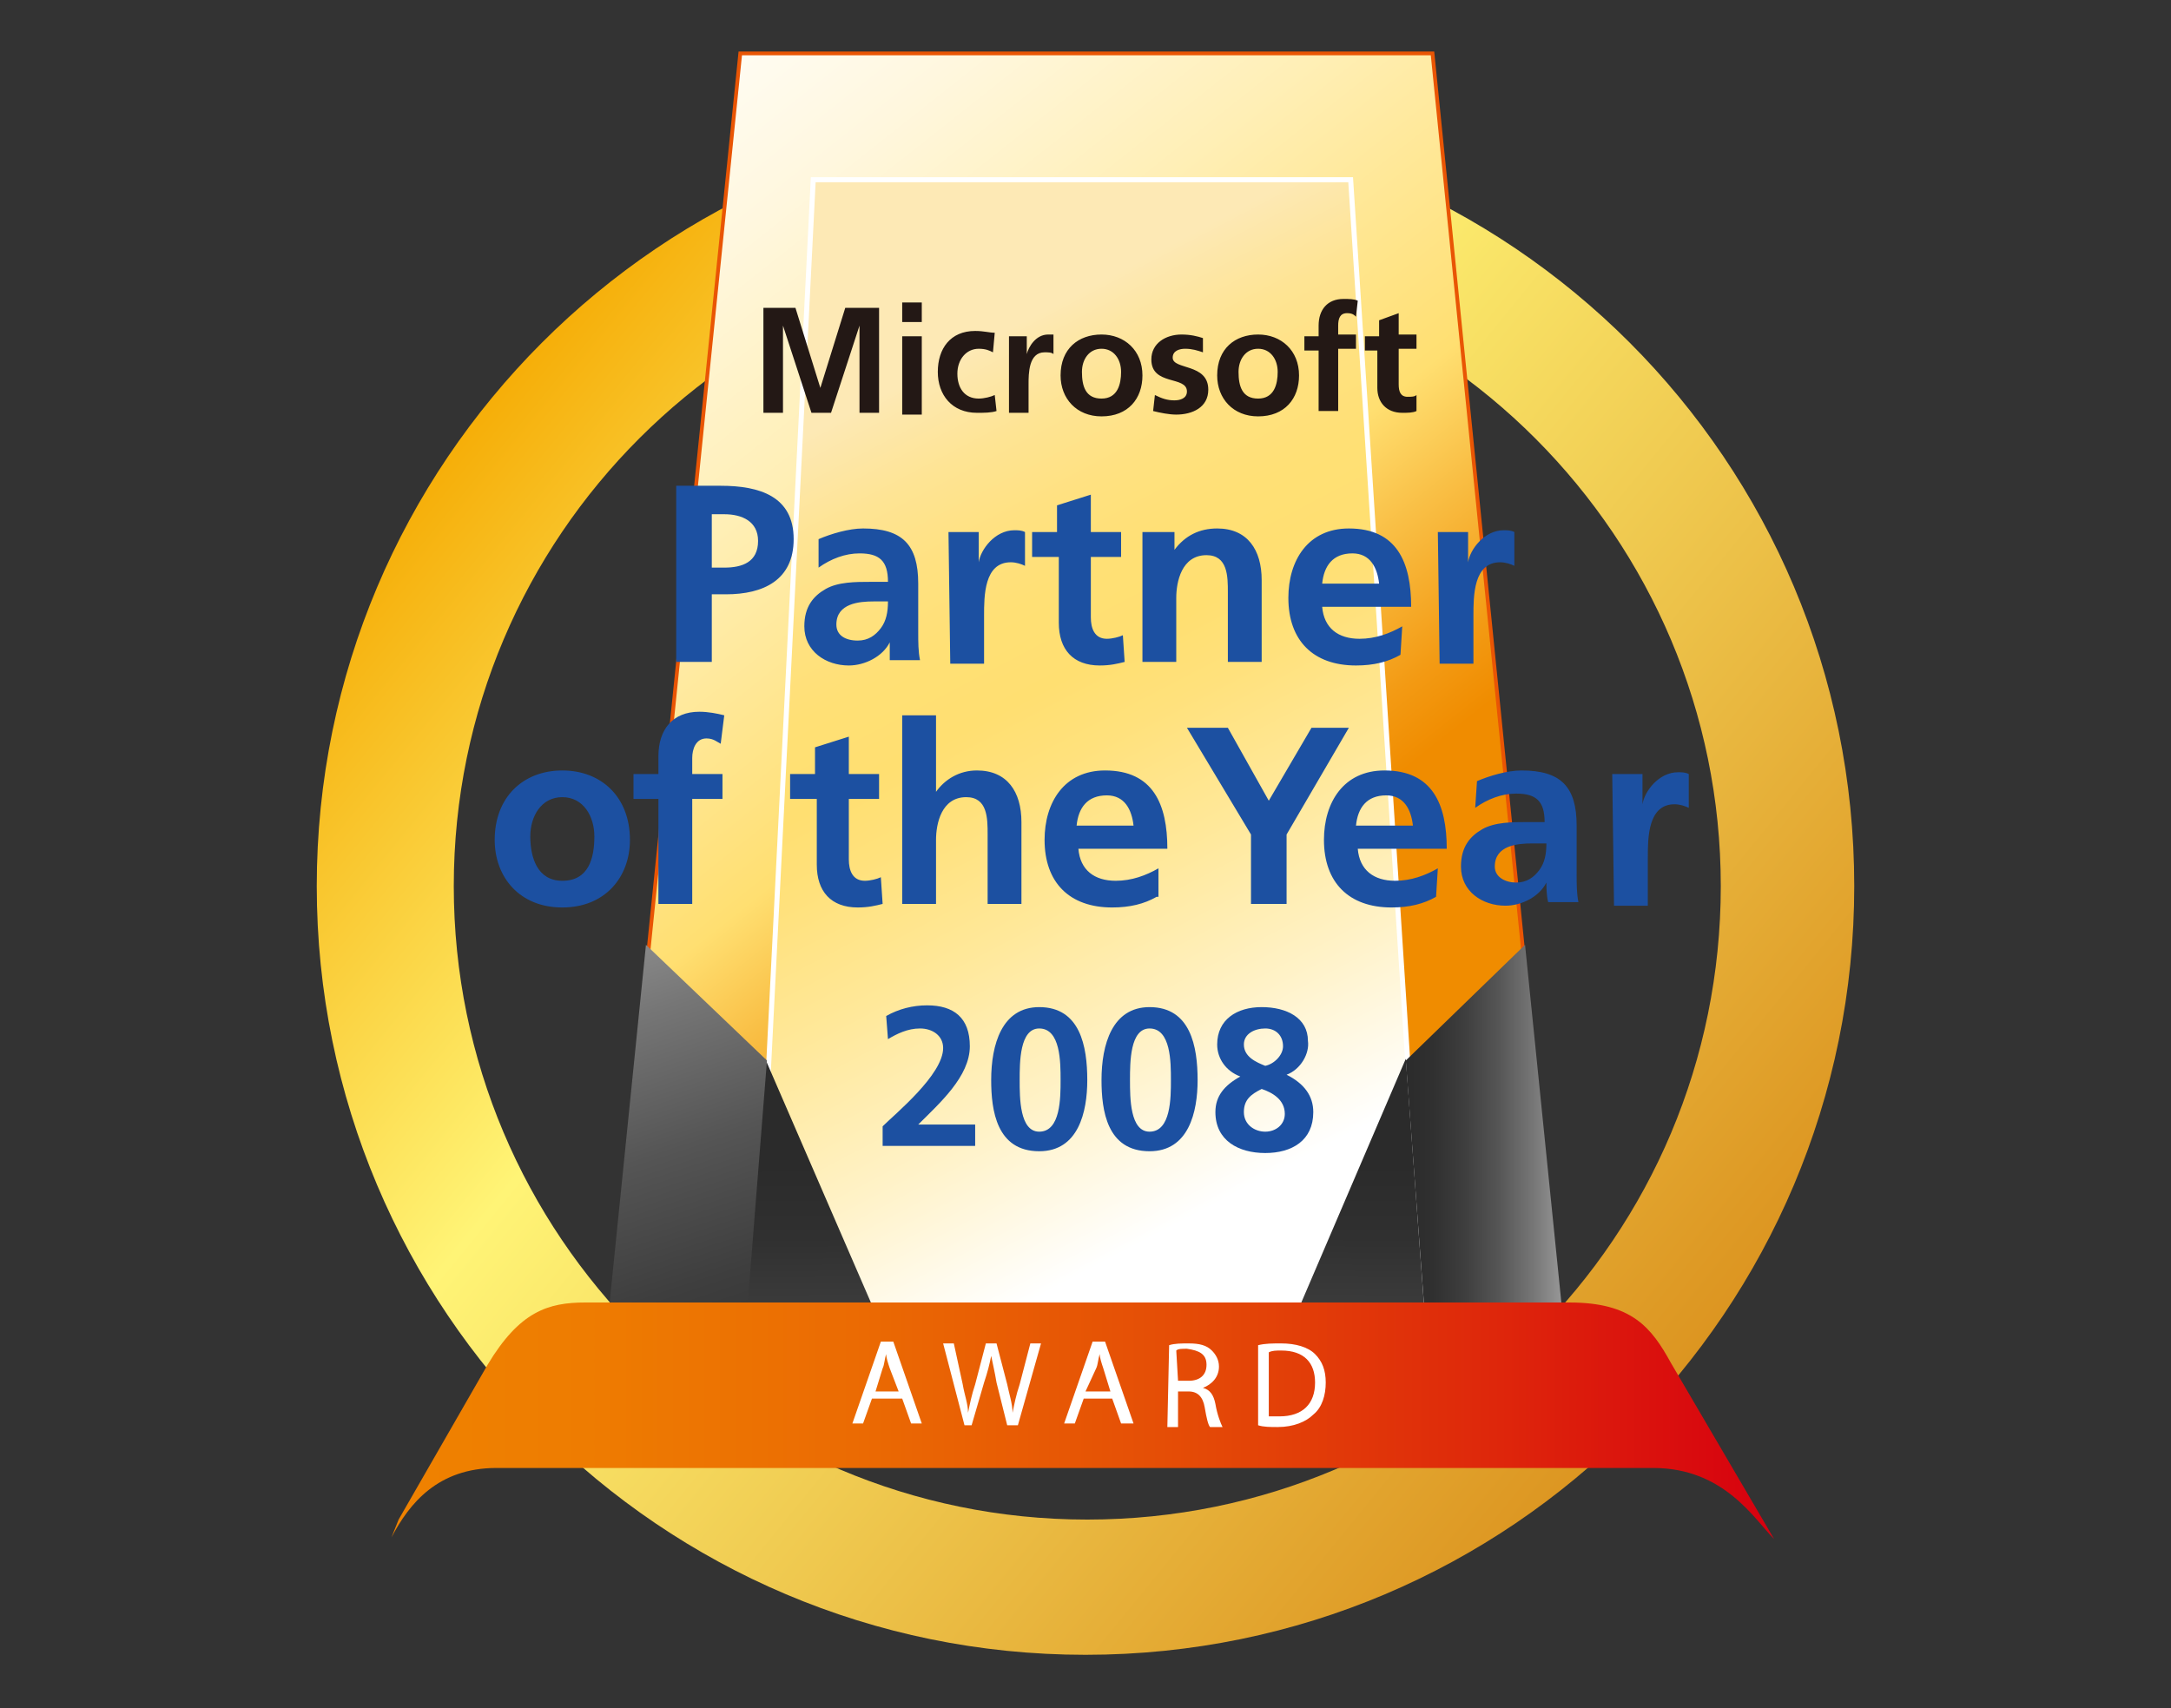 <svg version="1.1" id="レイヤー_1" xmlns="http://www.w3.org/2000/svg" x="0" y="0" width="122" height="96" xml:space="preserve"><rect width="100%" height="100%" fill="#333333" stroke="none"/><style>.st7{fill:#231815}.st9{fill:#fff}.st10{fill:#1c50a1}</style><linearGradient id="SVGID_1_" gradientUnits="userSpaceOnUse" x1="26.069" y1="65.399" x2="113.277" y2="-5.744" gradientTransform="matrix(1 0 0 -1 -.203 86.521)"><stop offset="0" stop-color="#f5a900"/><stop offset=".275" stop-color="#fff476"/><stop offset=".758" stop-color="#de9a25"/><stop offset="1" stop-color="#cf7100"/></linearGradient><path d="M61 6.6C37.1 6.6 17.8 26 17.8 49.8S37.1 93 61 93s43.2-19.4 43.2-43.2c0-23.9-19.3-43.2-43.2-43.2m.1 78.8c-19.7 0-35.6-16-35.6-35.6 0-19.7 16-35.6 35.6-35.6 19.7 0 35.6 16 35.6 35.6 0 19.7-15.9 35.6-35.6 35.6z" fill="url(#SVGID_1_)"/><linearGradient id="SVGID_00000173161993966437915760000006496613968833630366_" gradientUnits="userSpaceOnUse" x1="74.988" y1="33.441" x2="28.445" y2="92.241" gradientTransform="matrix(1 0 0 -1 0 96)"><stop offset=".006" stop-color="#f08c00"/><stop offset=".169" stop-color="#f08c00"/><stop offset=".218" stop-color="#f39a13"/><stop offset=".317" stop-color="#f9bf45"/><stop offset=".396" stop-color="#ffdf71"/><stop offset=".442" stop-color="#ffe27f"/><stop offset=".63" stop-color="#ffefb6"/><stop offset=".792" stop-color="#fff7de"/><stop offset=".921" stop-color="#fffdf6"/><stop offset="1" stop-color="#fff"/></linearGradient><path fill="url(#SVGID_00000173161993966437915760000006496613968833630366_)" stroke="#e95504" stroke-width=".212" d="M88 77.3H34L41.6 3h38.9z"/><linearGradient id="SVGID_00000155131766883080707250000002579726626153508490_" gradientUnits="userSpaceOnUse" x1="43.089" y1="81.621" x2="70.419" y2="29.446" gradientTransform="matrix(1 0 0 -1 0 96)"><stop offset=".169" stop-color="#fde9b5"/><stop offset=".181" stop-color="#fde8b0"/><stop offset=".257" stop-color="#fee494"/><stop offset=".333" stop-color="#ffe181"/><stop offset=".41" stop-color="#ffe075"/><stop offset=".489" stop-color="#ffdf71"/><stop offset=".558" stop-color="#ffe17c"/><stop offset=".678" stop-color="#ffe899"/><stop offset=".836" stop-color="#fff2c7"/><stop offset="1" stop-color="#fff"/></linearGradient><path fill="url(#SVGID_00000155131766883080707250000002579726626153508490_)" stroke="#fff" stroke-width=".283" d="M80.4 79.6H42.2l3.5-69.5h30.2z"/><linearGradient id="SVGID_00000143606122608714735250000006542909778367059596_" gradientUnits="userSpaceOnUse" x1="75.521" y1="30.589" x2="75.307" y2="5.098" gradientTransform="matrix(1 0 0 -1 0 96)"><stop offset="0" stop-color="#2b2b2b"/><stop offset=".162" stop-color="#303030"/><stop offset=".349" stop-color="#3e3e3e"/><stop offset=".549" stop-color="#555"/><stop offset=".757" stop-color="#767676"/><stop offset=".966" stop-color="#9e9e9e"/></linearGradient><path fill="url(#SVGID_00000143606122608714735250000006542909778367059596_)" d="M70.3 79.8L79 59.5l1.5 20.3z"/><linearGradient id="SVGID_00000116940322072625602090000011783079432901139600_" gradientUnits="userSpaceOnUse" x1="79" y1="29.6" x2="88.439" y2="29.6" gradientTransform="matrix(1 0 0 -1 0 96)"><stop offset="0" stop-color="#2b2b2b"/><stop offset=".162" stop-color="#303030"/><stop offset=".349" stop-color="#3e3e3e"/><stop offset=".549" stop-color="#555"/><stop offset=".757" stop-color="#767676"/><stop offset=".966" stop-color="#9e9e9e"/></linearGradient><path fill="url(#SVGID_00000116940322072625602090000011783079432901139600_)" d="M80.5 79.7h7.9l-2.7-26.6-6.7 6.5z"/><linearGradient id="SVGID_00000147202328132392380340000009626659528036031876_" gradientUnits="userSpaceOnUse" x1="538.76" y1="30.589" x2="538.546" y2="5.098" gradientTransform="rotate(180 292.645 48)"><stop offset="0" stop-color="#2b2b2b"/><stop offset=".162" stop-color="#303030"/><stop offset=".349" stop-color="#3e3e3e"/><stop offset=".549" stop-color="#555"/><stop offset=".757" stop-color="#767676"/><stop offset=".966" stop-color="#9e9e9e"/></linearGradient><path fill="url(#SVGID_00000147202328132392380340000009626659528036031876_)" d="M51.8 79.8L43 59.5l-1.5 20.3z"/><linearGradient id="SVGID_00000022553617923346383800000015240000329201994153_" gradientUnits="userSpaceOnUse" x1="43.292" y1="11.384" x2="31.485" y2="47.139" gradientTransform="matrix(1 0 0 -1 0 96)"><stop offset="0" stop-color="#2b2b2b"/><stop offset=".162" stop-color="#303030"/><stop offset=".349" stop-color="#3e3e3e"/><stop offset=".549" stop-color="#555"/><stop offset=".757" stop-color="#767676"/><stop offset=".966" stop-color="#9e9e9e"/></linearGradient><path fill="url(#SVGID_00000022553617923346383800000015240000329201994153_)" d="M41.5 79.8l-7.9-.1 2.7-26.6 6.8 6.5z"/><path class="st7" d="M42.8 17.3h1.9l1.4 4.5 1.4-4.5h1.9v5.9h-1.1v-4.9l-1.6 4.9h-1.1L44 18.3v4.9h-1.1v-5.9h-.1zM50.7 17h1.1v1.1h-1.1V17zm0 1.9h1.1v4.4h-1.1v-4.4zM55.8 19.8c-.2-.1-.4-.2-.8-.2-.7 0-1.2.6-1.2 1.4s.4 1.4 1.2 1.4c.3 0 .7-.1.9-.2l.1.9c-.3.1-.7.1-1.1.1-1.4 0-2.2-1-2.2-2.3s.7-2.3 2.1-2.3c.5 0 .8.1 1.1.1l-.1 1.1zM56.7 18.9h1v1c.1-.4.5-1.1 1.2-1.1h.3v1.1c-.1-.1-.3-.1-.5-.1-.9 0-.9 1.2-.9 1.8v1.6h-1.1v-4.3zM61.9 18.8c1.3 0 2.3.9 2.3 2.3 0 1.3-.8 2.3-2.3 2.3-1.4 0-2.3-1-2.3-2.3 0-1.5 1-2.3 2.3-2.3zm0 3.6c.9 0 1.1-.8 1.1-1.5s-.4-1.3-1.1-1.3c-.7 0-1.1.6-1.1 1.3 0 .8.2 1.5 1.1 1.5zM67.6 19.8c-.3-.1-.6-.2-1-.2-.3 0-.7.1-.7.5 0 .7 2 .3 2 1.8 0 1-.9 1.4-1.8 1.4-.4 0-.9-.1-1.3-.2l.1-.9c.4.2.7.3 1.1.3.3 0 .7-.1.7-.5 0-.9-2-.3-2-1.8 0-.9.8-1.4 1.7-1.4.5 0 .9.1 1.2.2v.8zM70.7 18.8c1.3 0 2.3.9 2.3 2.3 0 1.3-.8 2.3-2.3 2.3-1.4 0-2.3-1-2.3-2.3 0-1.5 1-2.3 2.3-2.3zm0 3.6c.9 0 1.1-.8 1.1-1.5s-.4-1.3-1.1-1.3-1.1.6-1.1 1.3c0 .8.2 1.5 1.1 1.5zM74.1 19.7h-.8v-.8h.8v-.6c0-.9.5-1.5 1.4-1.5.3 0 .6 0 .8.1l-.1.9c-.1-.1-.2-.2-.5-.2-.4 0-.5.3-.5.7v.5h1v.8h-1v3.5h-1.1v-3.4zM77.5 19.7h-.8v-.8h.8V18l1.1-.4v1.2h1v.8h-1v2c0 .4.1.7.5.7.2 0 .4 0 .5-.1v.9c-.2.1-.5.1-.8.1-.9 0-1.4-.6-1.4-1.4v-2.1h.1z"/><linearGradient id="SVGID_00000112592716327586246750000016958827460114838956_" gradientUnits="userSpaceOnUse" x1="22.007" y1="15.821" x2="99.83" y2="15.821" gradientTransform="matrix(1 0 0 -1 -.096 95.671)"><stop offset="0" stop-color="#ef8200"/><stop offset=".142" stop-color="#ee7c01"/><stop offset=".335" stop-color="#eb6b03"/><stop offset=".556" stop-color="#e54e06"/><stop offset=".797" stop-color="#de270b"/><stop offset="1" stop-color="#d7000f"/></linearGradient><path d="M27.9 82.5h65c4 0 5.7 2.9 6.8 4l-5.8-9.9c-1.1-2-2.2-3.4-5.7-3.4H32.9c-2.1 0-3.7.5-5.5 3.5l-5 8.7-.4 1c1-1.9 2.6-3.9 5.9-3.9z" fill="url(#SVGID_00000112592716327586246750000016958827460114838956_)"/><g><path class="st9" d="M49 78.6l-.5 1.4h-.6l1.6-4.6h.7l1.6 4.6h-.6l-.5-1.4H49zm1.5-.4l-.5-1.3c-.1-.3-.2-.6-.2-.8-.1.3-.1.6-.2.8l-.4 1.3h1.3zM54.2 80.1L53 75.5h.6l.5 2.3c.1.6.3 1.1.3 1.6.1-.5.2-1 .4-1.6l.6-2.3h.6l.6 2.3c.1.5.3 1.1.3 1.6.1-.5.2-1 .4-1.6l.6-2.3h.6l-1.3 4.6h-.6l-.6-2.4c-.1-.6-.2-1-.3-1.5-.1.5-.2.9-.4 1.5l-.7 2.4h-.4zM60.9 78.6l-.5 1.4h-.6l1.6-4.6h.7l1.6 4.6H63l-.5-1.4h-1.6zm1.5-.4l-.4-1.3c-.1-.3-.2-.6-.2-.8-.1.3-.1.6-.2.8l-.6 1.3h1.4zM65.7 75.6c.3-.1.7-.1 1.1-.1.6 0 1 .1 1.3.4.2.2.4.5.4.9 0 .6-.4 1-.9 1.2.4.1.6.4.7.9.1.6.3 1.1.4 1.3H68c-.1-.1-.2-.5-.3-1.1-.1-.6-.4-.9-.9-.9h-.6v2h-.6l.1-4.6zm.5 2h.6c.6 0 1-.3 1-.9s-.4-.8-1.1-.9c-.3 0-.5 0-.6.1l.1 1.7zM70.7 75.6c.4-.1.8-.1 1.3-.1.8 0 1.5.2 1.9.6s.6.9.6 1.6-.2 1.4-.7 1.8c-.4.4-1.1.7-2 .7-.4 0-.8 0-1.1-.1v-4.5zm.6 4h.6c1.3 0 2-.7 2-1.9 0-1.1-.6-1.8-1.9-1.8-.3 0-.5 0-.7.1v3.6z"/></g><g><path class="st10" d="M38 27.3h2.5c2.2 0 4.1.6 4.1 3 0 2.3-1.7 3.1-3.8 3.1H40v3.8h-2v-9.9zm2 4.6h.7c1 0 1.9-.3 1.9-1.5 0-1.1-.9-1.5-1.9-1.5H40v3zM46 30.3c.7-.3 1.7-.6 2.5-.6 2.2 0 3.1.9 3.1 3.1v2.7c0 .6 0 1.1.1 1.6H50v-1c-.4.8-1.4 1.3-2.3 1.3-1.3 0-2.5-.8-2.5-2.2 0-1.1.5-1.7 1.2-2.1.7-.4 1.7-.4 2.5-.4h1c0-1.2-.5-1.6-1.6-1.6-.8 0-1.6.3-2.3.8v-1.6zm2.2 5.7c.6 0 1-.3 1.3-.7s.4-.9.4-1.5h-.8c-.8 0-2.1.1-2.1 1.3 0 .6.5.9 1.2.9zM53.3 29.9H55v1.7c.1-.7.9-1.8 2-1.8.2 0 .4 0 .6.1v1.9c-.2-.1-.5-.2-.8-.2-1.5 0-1.5 1.9-1.5 3v2.7h-1.9l-.1-7.4zM59.4 31.3H58v-1.4h1.4v-1.5l1.9-.6v2.1H63v1.4h-1.7v3.4c0 .6.2 1.2.9 1.2.3 0 .7-.1.9-.2l.1 1.5c-.4.1-.8.2-1.4.2-1.5 0-2.3-.9-2.3-2.4v-3.7h-.1zM64.2 29.9H66v1c.6-.8 1.4-1.2 2.4-1.2 1.7 0 2.5 1.2 2.5 2.9v4.6H69v-3.9c0-.9 0-2.1-1.2-2.1-1.4 0-1.7 1.5-1.7 2.4v3.6h-1.9v-7.3zM78.7 36.8c-.7.4-1.5.6-2.5.6-2.4 0-3.8-1.4-3.8-3.8 0-2.1 1.1-3.9 3.4-3.9 2.7 0 3.5 1.9 3.5 4.4h-5c.1 1.2.9 1.8 2.1 1.8.9 0 1.7-.3 2.4-.7l-.1 1.6zm-1.2-4c-.1-.9-.5-1.7-1.5-1.7-1.1 0-1.6.7-1.7 1.7h3.2zM80.8 29.9h1.7v1.7c.1-.7.9-1.8 2-1.8.2 0 .4 0 .6.1v1.9c-.2-.1-.5-.2-.8-.2-1.5 0-1.5 1.9-1.5 3v2.7h-1.9l-.1-7.4zM31.6 43.3c2.2 0 3.8 1.5 3.8 3.9 0 2.1-1.4 3.8-3.8 3.8s-3.8-1.7-3.8-3.8c0-2.4 1.6-3.9 3.8-3.9zm0 6.2c1.5 0 1.8-1.3 1.8-2.5 0-1.1-.6-2.2-1.8-2.2s-1.8 1.1-1.8 2.2c0 1.2.4 2.5 1.8 2.5zM37 44.9h-1.4v-1.4H37v-1c0-1.5.8-2.5 2.3-2.5.5 0 1 .1 1.4.2l-.2 1.6c-.2-.1-.4-.3-.8-.3-.6 0-.8.6-.8 1.1v.9h1.7v1.4h-1.7v5.9H37v-5.9zM45.8 44.9h-1.4v-1.4h1.4V42l1.9-.6v2.1h1.7v1.4h-1.7v3.4c0 .6.2 1.2.9 1.2.3 0 .7-.1.9-.2l.1 1.5c-.4.1-.8.2-1.4.2-1.5 0-2.3-.9-2.3-2.4v-3.7h-.1zM50.7 40.2h1.9v4.3c.5-.7 1.3-1.2 2.3-1.2 1.7 0 2.5 1.2 2.5 2.9v4.6h-1.9v-3.9c0-.9 0-2.1-1.2-2.1-1.4 0-1.7 1.5-1.7 2.4v3.6h-1.9V40.2zM65 50.4c-.7.4-1.5.6-2.5.6-2.4 0-3.8-1.4-3.8-3.8 0-2.1 1.1-3.9 3.4-3.9 2.7 0 3.5 1.9 3.5 4.4h-5c.1 1.2.9 1.8 2.1 1.8.9 0 1.7-.3 2.4-.7v1.6H65zm-1.3-4c-.1-.9-.5-1.7-1.5-1.7-1.1 0-1.6.7-1.7 1.7h3.2zM70.3 46.9l-3.6-6H69l2.3 4.1 2.4-4.1h2.1l-3.5 6v3.9h-2v-3.9zM80.7 50.4c-.7.4-1.5.6-2.5.6-2.4 0-3.8-1.4-3.8-3.8 0-2.1 1.1-3.9 3.4-3.9 2.7 0 3.5 1.9 3.5 4.4h-5c.1 1.2.9 1.8 2.1 1.8.9 0 1.7-.3 2.4-.7l-.1 1.6zm-1.3-4c-.1-.9-.5-1.7-1.5-1.7-1.1 0-1.6.7-1.7 1.7h3.2zM83 43.9c.7-.3 1.7-.6 2.5-.6 2.2 0 3.1.9 3.1 3.1v2.7c0 .6 0 1.1.1 1.6H87c-.1-.4-.1-.9-.1-1.1-.4.8-1.4 1.3-2.3 1.3-1.3 0-2.5-.8-2.5-2.2 0-1.1.5-1.7 1.2-2.1.7-.4 1.7-.4 2.5-.4h1c0-1.2-.5-1.6-1.6-1.6-.8 0-1.6.3-2.3.8l.1-1.5zm2.2 5.7c.6 0 1-.3 1.3-.7s.4-.9.4-1.5h-.8c-.8 0-2.1.1-2.1 1.3 0 .6.6.9 1.2.9zM90.6 43.5h1.7v1.7c.1-.7.9-1.8 2-1.8.2 0 .4 0 .6.1v1.9c-.2-.1-.5-.2-.8-.2-1.5 0-1.5 1.9-1.5 3v2.7h-1.9l-.1-7.4z"/></g><g><path class="st10" d="M49.6 64.6v-1.3c.7-.7 3.4-2.9 3.4-4.4 0-.7-.6-1.1-1.3-1.1s-1.3.3-1.8.6l-.1-1.3c.7-.4 1.5-.6 2.3-.6 1.5 0 2.4.7 2.4 2.3 0 1.7-1.7 3.2-2.9 4.4h3.2v1.2h-5.2v.2zM55.7 60.7c0-2 .6-4.1 2.7-4.1 2.3 0 2.7 2.2 2.7 4.1 0 1.8-.5 4-2.7 4-2.4 0-2.7-2.3-2.7-4zm3.9 0c0-1 0-2.9-1.2-2.9-1.1 0-1.1 1.9-1.1 2.9s0 2.9 1.1 2.9c1.2 0 1.2-1.9 1.2-2.9zM61.9 60.7c0-2 .6-4.1 2.7-4.1 2.3 0 2.7 2.2 2.7 4.1 0 1.8-.5 4-2.7 4-2.4 0-2.7-2.3-2.7-4zm3.9 0c0-1 0-2.9-1.2-2.9-1.1 0-1.1 1.9-1.1 2.9s0 2.9 1.1 2.9c1.2 0 1.2-1.9 1.2-2.9z"/><g><path class="st10" d="M72.3 60.4c1 .5 1.5 1.2 1.5 2.1 0 1.6-1.2 2.3-2.7 2.3s-2.8-.7-2.8-2.3c0-.9.5-1.5 1.4-2-.8-.3-1.3-1-1.3-1.8 0-1.4 1.1-2.1 2.5-2.1s2.6.6 2.6 1.9c.1.7-.4 1.6-1.2 1.9zm-2.4 2.1c0 .7.6 1.1 1.2 1.1s1.1-.4 1.1-1c0-.8-.7-1.2-1.3-1.4-.6.3-1 .6-1 1.3zm2.2-3.7c0-.6-.4-1-1-1s-1.2.3-1.2.9c0 .7.7 1 1.2 1.2.5-.1 1-.6 1-1.1z"/></g></g></svg>